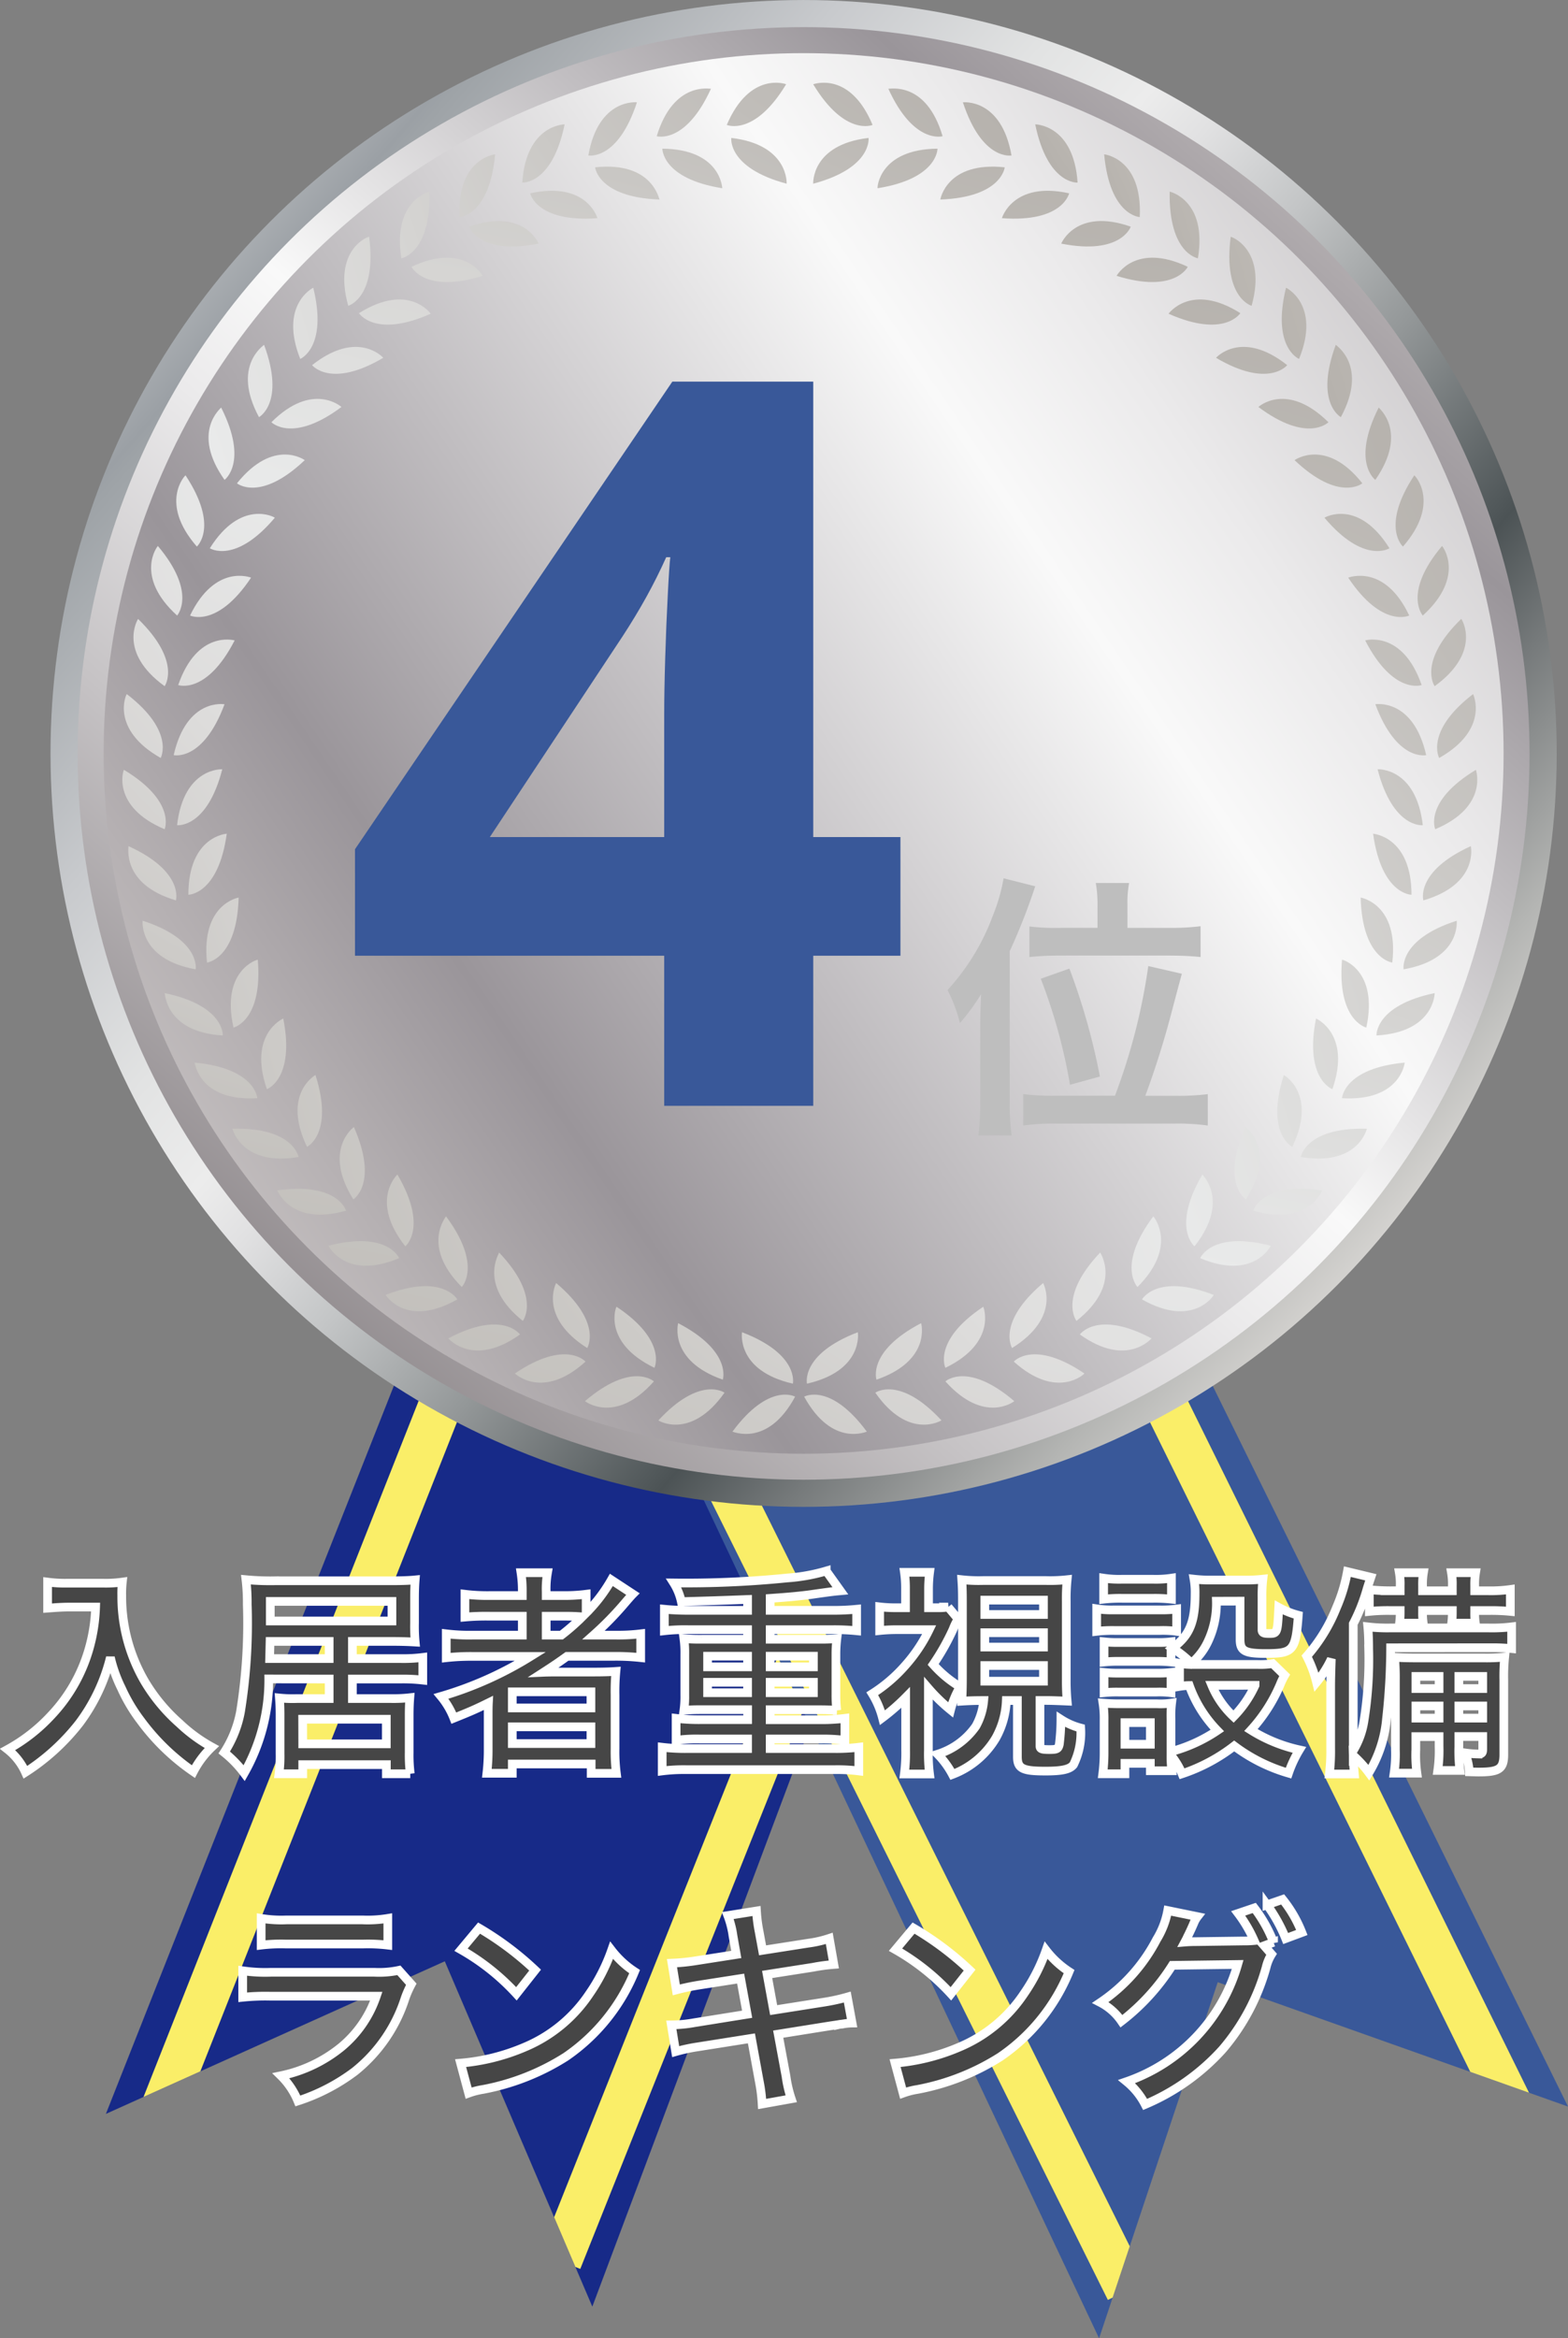 <svg xmlns="http://www.w3.org/2000/svg" xmlns:xlink="http://www.w3.org/1999/xlink" width="108.264" height="161.376" viewBox="0 0 108.264 161.376">
  <rect x="0" y="0" width="108.264" height="161.376" fill="#808080" stroke="none"/>
  <defs>
    <clipPath id="clip-path">
      <path id="パス_5236" data-name="パス 5236" d="M698.456,618.177l-24.77,65.962L663.5,660.306l-23.4,10.532L663.778,611Z" transform="translate(-640.1 -611)"/>
    </clipPath>
    <clipPath id="clip-path-3">
      <path id="パス_5239" data-name="パス 5239" d="M738.8,625.086l30.075,63.739,8.192-24.575,24.185,8.582L772.776,615.1Z" transform="translate(-738.8 -615.1)"/>
    </clipPath>
    <linearGradient id="linear-gradient" x1="0.918" y1="0.864" x2="0.038" y2="0.099" gradientUnits="objectBoundingBox">
      <stop offset="0" stop-color="#f0eeeb"/>
      <stop offset="0" stop-color="#eae7e3"/>
      <stop offset="0.037" stop-color="#dbd9d6"/>
      <stop offset="0.108" stop-color="#b4b5b3"/>
      <stop offset="0.205" stop-color="#767a7b"/>
      <stop offset="0.264" stop-color="#4c5355"/>
      <stop offset="0.272" stop-color="#51585a"/>
      <stop offset="0.378" stop-color="#939798"/>
      <stop offset="0.467" stop-color="#c3c5c6"/>
      <stop offset="0.535" stop-color="#e1e1e2"/>
      <stop offset="0.573" stop-color="#ececec"/>
      <stop offset="0.634" stop-color="#e2e3e3"/>
      <stop offset="0.737" stop-color="#c8cacd"/>
      <stop offset="0.869" stop-color="#9ea3a7"/>
      <stop offset="0.876" stop-color="#9ba0a5"/>
      <stop offset="1" stop-color="#dcdddd"/>
      <stop offset="1" stop-color="#b5b5b6"/>
    </linearGradient>
    <linearGradient id="linear-gradient-2" x1="1.032" y1="-0.099" x2="0.022" y2="1.039" gradientUnits="objectBoundingBox">
      <stop offset="0" stop-color="#f0eeeb"/>
      <stop offset="0" stop-color="#eae7e3"/>
      <stop offset="0.064" stop-color="#dcd8d6"/>
      <stop offset="0.185" stop-color="#b6b1b3"/>
      <stop offset="0.264" stop-color="#9a959a"/>
      <stop offset="0.522" stop-color="#f9f9f9"/>
      <stop offset="0.588" stop-color="#ebeaeb"/>
      <stop offset="0.713" stop-color="#c6c3c5"/>
      <stop offset="0.876" stop-color="#8e888b"/>
      <stop offset="1" stop-color="#dcdddd"/>
      <stop offset="1" stop-color="#b5b5b6"/>
    </linearGradient>
    <linearGradient id="linear-gradient-3" x1="-0.16" y1="0.949" x2="1.45" y2="-0.146" xlink:href="#linear-gradient-2"/>
    <linearGradient id="linear-gradient-4" x1="5.85" y1="-7.576" x2="-16.622" y2="26.311" gradientUnits="objectBoundingBox">
      <stop offset="0" stop-color="#f0eeeb"/>
      <stop offset="0" stop-color="#e4e1dc"/>
      <stop offset="0" stop-color="#dad5cf"/>
      <stop offset="0.07" stop-color="#cbc7c1"/>
      <stop offset="0.146" stop-color="#b6b2ad"/>
      <stop offset="0.522" stop-color="#e9eaea"/>
      <stop offset="0.632" stop-color="#dddcdb"/>
      <stop offset="0.84" stop-color="#bcb9b4"/>
      <stop offset="0.876" stop-color="#b6b2ad"/>
      <stop offset="1" stop-color="#dcdddd"/>
      <stop offset="1" stop-color="#b5b5b6"/>
    </linearGradient>
    <linearGradient id="linear-gradient-5" x1="5.041" y1="-7.279" x2="-15.958" y2="28.508" xlink:href="#linear-gradient-4"/>
    <linearGradient id="linear-gradient-6" x1="5.953" y1="-9.784" x2="-14.848" y2="29.429" xlink:href="#linear-gradient-4"/>
    <linearGradient id="linear-gradient-7" x1="6.062" y1="-7.345" x2="-16.906" y2="24.866" xlink:href="#linear-gradient-4"/>
    <linearGradient id="linear-gradient-8" x1="6.078" y1="-13.101" x2="-13.263" y2="34.058" xlink:href="#linear-gradient-4"/>
    <linearGradient id="linear-gradient-9" x1="7.446" y1="-7.419" x2="-18.192" y2="21.656" xlink:href="#linear-gradient-4"/>
    <linearGradient id="linear-gradient-10" x1="6.381" y1="-17.115" x2="-12.148" y2="38.532" xlink:href="#linear-gradient-4"/>
    <linearGradient id="linear-gradient-11" x1="9.392" y1="-7.592" x2="-20.007" y2="19.052" xlink:href="#linear-gradient-4"/>
    <linearGradient id="linear-gradient-12" x1="6.732" y1="-20.641" x2="-11.194" y2="40.32" xlink:href="#linear-gradient-4"/>
    <linearGradient id="linear-gradient-13" x1="12.215" y1="-7.834" x2="-22.638" y2="16.895" xlink:href="#linear-gradient-4"/>
    <linearGradient id="linear-gradient-14" x1="7.145" y1="-23.608" x2="-10.354" y2="40.043" xlink:href="#linear-gradient-4"/>
    <linearGradient id="linear-gradient-15" x1="16.092" y1="-8.148" x2="-25.86" y2="15.114" xlink:href="#linear-gradient-4"/>
    <linearGradient id="linear-gradient-16" x1="7.667" y1="-24.9" x2="-9.695" y2="36.799" xlink:href="#linear-gradient-4"/>
    <linearGradient id="linear-gradient-17" x1="19.845" y1="-8.674" x2="-27.557" y2="13.819" xlink:href="#linear-gradient-4"/>
    <linearGradient id="linear-gradient-18" x1="8.312" y1="-25.196" x2="-9.187" y2="32.477" xlink:href="#linear-gradient-4"/>
    <linearGradient id="linear-gradient-19" x1="23.297" y1="-9.179" x2="-27.894" y2="12.605" xlink:href="#linear-gradient-4"/>
    <linearGradient id="linear-gradient-20" x1="9.036" y1="-24.651" x2="-8.745" y2="27.791" xlink:href="#linear-gradient-4"/>
    <linearGradient id="linear-gradient-21" x1="24.94" y1="-9.817" x2="-25.745" y2="11.628" xlink:href="#linear-gradient-4"/>
    <linearGradient id="linear-gradient-22" x1="9.941" y1="-23.554" x2="-8.433" y2="23.315" xlink:href="#linear-gradient-4"/>
    <linearGradient id="linear-gradient-23" x1="25.503" y1="-10.605" x2="-22.674" y2="10.839" xlink:href="#linear-gradient-4"/>
    <linearGradient id="linear-gradient-24" x1="10.976" y1="-22.306" x2="-8.197" y2="19.42" xlink:href="#linear-gradient-4"/>
    <linearGradient id="linear-gradient-25" x1="25.208" y1="-11.573" x2="-19.327" y2="10.209" xlink:href="#linear-gradient-4"/>
    <linearGradient id="linear-gradient-26" x1="12.296" y1="-21.27" x2="-8.119" y2="16.344" xlink:href="#linear-gradient-4"/>
    <linearGradient id="linear-gradient-27" x1="24.031" y1="-12.646" x2="-15.894" y2="9.668" xlink:href="#linear-gradient-4"/>
    <linearGradient id="linear-gradient-28" x1="13.899" y1="-19.952" x2="-8.15" y2="13.603" xlink:href="#linear-gradient-4"/>
    <linearGradient id="linear-gradient-29" x1="22.932" y1="-13.852" x2="-13.098" y2="9.214" xlink:href="#linear-gradient-4"/>
    <linearGradient id="linear-gradient-30" x1="16.092" y1="-18.771" x2="-8.407" y2="11.435" xlink:href="#linear-gradient-4"/>
    <linearGradient id="linear-gradient-31" x1="21.407" y1="-15.374" x2="-10.583" y2="8.917" xlink:href="#linear-gradient-4"/>
    <linearGradient id="linear-gradient-32" x1="18.766" y1="-17.902" x2="-8.795" y2="9.801" xlink:href="#linear-gradient-4"/>
    <linearGradient id="linear-gradient-33" x1="20.05" y1="-17.33" x2="-8.613" y2="8.812" xlink:href="#linear-gradient-4"/>
    <linearGradient id="linear-gradient-34" x1="22.765" y1="-16.983" x2="-9.66" y2="8.432" xlink:href="#linear-gradient-4"/>
    <linearGradient id="linear-gradient-35" x1="18.852" y1="-19.753" x2="-7.056" y2="8.839" xlink:href="#linear-gradient-4"/>
    <linearGradient id="linear-gradient-36" x1="27.786" y1="-16.417" x2="-10.747" y2="7.451" xlink:href="#linear-gradient-4"/>
    <linearGradient id="linear-gradient-37" x1="17.596" y1="-22.836" x2="-5.785" y2="9.081" xlink:href="#linear-gradient-4"/>
    <linearGradient id="linear-gradient-38" x1="33.246" y1="-16.112" x2="-11.832" y2="6.755" xlink:href="#linear-gradient-4"/>
    <linearGradient id="linear-gradient-39" x1="16.569" y1="-26.965" x2="-4.836" y2="9.633" xlink:href="#linear-gradient-4"/>
    <linearGradient id="linear-gradient-40" x1="37.467" y1="-15.762" x2="-12.394" y2="6.197" xlink:href="#linear-gradient-4"/>
    <linearGradient id="linear-gradient-41" x1="15.727" y1="-32.687" x2="-4.136" y2="10.625" xlink:href="#linear-gradient-4"/>
    <linearGradient id="linear-gradient-42" x1="38.799" y1="-15.743" x2="-12.1" y2="5.87" xlink:href="#linear-gradient-4"/>
    <linearGradient id="linear-gradient-43" x1="15.17" y1="-39.919" x2="-3.675" y2="11.983" xlink:href="#linear-gradient-4"/>
    <linearGradient id="linear-gradient-44" x1="38.146" y1="-15.768" x2="-11.416" y2="5.676" xlink:href="#linear-gradient-4"/>
    <linearGradient id="linear-gradient-45" x1="14.713" y1="-46.709" x2="-3.359" y2="13.262" xlink:href="#linear-gradient-4"/>
    <linearGradient id="linear-gradient-46" x1="36.079" y1="-15.97" x2="-10.558" y2="5.643" xlink:href="#linear-gradient-4"/>
    <linearGradient id="linear-gradient-47" x1="14.439" y1="-49.343" x2="-3.2" y2="13.667" xlink:href="#linear-gradient-4"/>
    <linearGradient id="linear-gradient-48" x1="32.909" y1="-16.222" x2="-9.595" y2="5.737" xlink:href="#linear-gradient-4"/>
    <linearGradient id="linear-gradient-49" x1="14.214" y1="-48.337" x2="-3.147" y2="13.438" xlink:href="#linear-gradient-4"/>
    <linearGradient id="linear-gradient-50" x1="29.382" y1="-16.678" x2="-8.721" y2="6.007" xlink:href="#linear-gradient-4"/>
    <linearGradient id="linear-gradient-51" x1="14.131" y1="-46.413" x2="-3.23" y2="13.261" xlink:href="#linear-gradient-4"/>
    <linearGradient id="linear-gradient-52" x1="25.826" y1="-17.39" x2="-7.944" y2="6.479" xlink:href="#linear-gradient-4"/>
    <linearGradient id="linear-gradient-53" x1="14.2" y1="-42.068" x2="-3.439" y2="12.693" xlink:href="#linear-gradient-4"/>
    <linearGradient id="linear-gradient-54" x1="22.666" y1="-18.258" x2="-7.366" y2="7.155" xlink:href="#linear-gradient-4"/>
    <linearGradient id="linear-gradient-55" x1="14.312" y1="-37.277" x2="-3.761" y2="12.127" xlink:href="#linear-gradient-4"/>
    <linearGradient id="linear-gradient-56" x1="20.069" y1="-19.347" x2="-6.991" y2="8.101" xlink:href="#linear-gradient-4"/>
    <linearGradient id="linear-gradient-57" x1="14.585" y1="-32.354" x2="-4.258" y2="11.577" xlink:href="#linear-gradient-4"/>
    <linearGradient id="linear-gradient-58" x1="17.609" y1="-20.754" x2="-6.678" y2="9.41" xlink:href="#linear-gradient-4"/>
    <linearGradient id="linear-gradient-59" x1="14.967" y1="-28.211" x2="-4.897" y2="11.257" xlink:href="#linear-gradient-4"/>
    <linearGradient id="linear-gradient-60" x1="5.258" y1="-6.714" x2="-17.213" y2="27.174" xlink:href="#linear-gradient-4"/>
    <linearGradient id="linear-gradient-61" x1="4.486" y1="-6.286" x2="-16.513" y2="29.501" xlink:href="#linear-gradient-4"/>
    <linearGradient id="linear-gradient-62" x1="4.528" y1="-7.14" x2="-16.252" y2="32.073" xlink:href="#linear-gradient-4"/>
    <linearGradient id="linear-gradient-63" x1="4.411" y1="-4.974" x2="-18.557" y2="27.237" xlink:href="#linear-gradient-4"/>
    <linearGradient id="linear-gradient-64" x1="3.973" y1="-7.98" x2="-15.368" y2="39.18" xlink:href="#linear-gradient-4"/>
    <linearGradient id="linear-gradient-65" x1="4.446" y1="-3.973" x2="-21.192" y2="25.102" xlink:href="#linear-gradient-4"/>
    <linearGradient id="linear-gradient-66" x1="3.626" y1="-8.856" x2="-14.902" y2="46.791" xlink:href="#linear-gradient-4"/>
    <linearGradient id="linear-gradient-67" x1="4.663" y1="-3.277" x2="-24.735" y2="23.367" xlink:href="#linear-gradient-4"/>
    <linearGradient id="linear-gradient-68" x1="3.39" y1="-9.278" x2="-14.536" y2="51.683" xlink:href="#linear-gradient-4"/>
    <linearGradient id="linear-gradient-69" x1="5.159" y1="-2.805" x2="-29.694" y2="21.923" xlink:href="#linear-gradient-4"/>
    <linearGradient id="linear-gradient-70" x1="3.262" y1="-9.475" x2="-14.237" y2="54.176" xlink:href="#linear-gradient-4"/>
    <linearGradient id="linear-gradient-71" x1="5.889" y1="-2.513" x2="-35.855" y2="20.748" xlink:href="#linear-gradient-4"/>
    <linearGradient id="linear-gradient-72" x1="3.241" y1="-9.173" x2="-14.12" y2="52.526" xlink:href="#linear-gradient-4"/>
    <linearGradient id="linear-gradient-73" x1="6.606" y1="-2.418" x2="-40.877" y2="20.075" xlink:href="#linear-gradient-4"/>
    <linearGradient id="linear-gradient-74" x1="3.331" y1="-8.784" x2="-14.168" y2="48.888" xlink:href="#linear-gradient-4"/>
    <linearGradient id="linear-gradient-75" x1="7.236" y1="-2.414" x2="-43.466" y2="19.37" xlink:href="#linear-gradient-4"/>
    <linearGradient id="linear-gradient-76" x1="3.509" y1="-8.357" x2="-14.272" y2="44.085" xlink:href="#linear-gradient-4"/>
    <linearGradient id="linear-gradient-77" x1="7.65" y1="-2.545" x2="-43.036" y2="18.899" xlink:href="#linear-gradient-4"/>
    <linearGradient id="linear-gradient-78" x1="3.822" y1="-7.949" x2="-14.552" y2="38.92" xlink:href="#linear-gradient-4"/>
    <linearGradient id="linear-gradient-79" x1="7.969" y1="-2.811" x2="-40.679" y2="18.633" xlink:href="#linear-gradient-4"/>
    <linearGradient id="linear-gradient-80" x1="4.254" y1="-7.653" x2="-14.919" y2="34.073" xlink:href="#linear-gradient-4"/>
    <linearGradient id="linear-gradient-81" x1="8.066" y1="-3.224" x2="-36.469" y2="18.558" xlink:href="#linear-gradient-4"/>
    <linearGradient id="linear-gradient-82" x1="4.868" y1="-7.535" x2="-15.548" y2="30.079" xlink:href="#linear-gradient-4"/>
    <linearGradient id="linear-gradient-83" x1="8.101" y1="-3.752" x2="-31.824" y2="18.562" xlink:href="#linear-gradient-4"/>
    <linearGradient id="linear-gradient-84" x1="5.683" y1="-7.39" x2="-16.366" y2="26.165" xlink:href="#linear-gradient-4"/>
    <linearGradient id="linear-gradient-85" x1="8.172" y1="-4.422" x2="-27.625" y2="18.645" xlink:href="#linear-gradient-4"/>
    <linearGradient id="linear-gradient-86" x1="6.842" y1="-7.328" x2="-17.654" y2="22.879" xlink:href="#linear-gradient-4"/>
    <linearGradient id="linear-gradient-87" x1="8.25" y1="-5.321" x2="-23.942" y2="18.97" xlink:href="#linear-gradient-4"/>
    <linearGradient id="linear-gradient-88" x1="8.37" y1="-7.416" x2="-19.191" y2="20.286" xlink:href="#linear-gradient-4"/>
    <linearGradient id="linear-gradient-89" x1="8.286" y1="-6.518" x2="-20.543" y2="19.623" xlink:href="#linear-gradient-4"/>
    <linearGradient id="linear-gradient-90" x1="10.688" y1="-7.493" x2="-21.732" y2="17.922" xlink:href="#linear-gradient-4"/>
    <linearGradient id="linear-gradient-91" x1="8.261" y1="-8.085" x2="-17.49" y2="20.507" xlink:href="#linear-gradient-4"/>
    <linearGradient id="linear-gradient-92" x1="13.742" y1="-7.739" x2="-24.658" y2="16.129" xlink:href="#linear-gradient-4"/>
    <linearGradient id="linear-gradient-93" x1="8.325" y1="-10.151" x2="-15.045" y2="21.766" xlink:href="#linear-gradient-4"/>
    <linearGradient id="linear-gradient-94" x1="17.567" y1="-8.127" x2="-27.808" y2="14.74" xlink:href="#linear-gradient-4"/>
    <linearGradient id="linear-gradient-95" x1="8.411" y1="-12.992" x2="-12.994" y2="23.606" xlink:href="#linear-gradient-4"/>
    <linearGradient id="linear-gradient-96" x1="20.9" y1="-8.505" x2="-28.962" y2="13.454" xlink:href="#linear-gradient-4"/>
    <linearGradient id="linear-gradient-97" x1="8.555" y1="-17.035" x2="-11.309" y2="26.277" xlink:href="#linear-gradient-4"/>
    <linearGradient id="linear-gradient-98" x1="23.034" y1="-9.094" x2="-27.865" y2="12.52" xlink:href="#linear-gradient-4"/>
    <linearGradient id="linear-gradient-99" x1="8.834" y1="-22.456" x2="-10.011" y2="29.445" xlink:href="#linear-gradient-4"/>
    <linearGradient id="linear-gradient-100" x1="24.008" y1="-9.743" x2="-25.311" y2="11.702" xlink:href="#linear-gradient-4"/>
    <linearGradient id="linear-gradient-101" x1="9.158" y1="-28.277" x2="-8.915" y2="31.693" xlink:href="#linear-gradient-4"/>
    <linearGradient id="linear-gradient-102" x1="24.426" y1="-10.548" x2="-22.485" y2="11.065" xlink:href="#linear-gradient-4"/>
    <linearGradient id="linear-gradient-103" x1="9.597" y1="-32.052" x2="-8.042" y2="30.958" xlink:href="#linear-gradient-4"/>
    <linearGradient id="linear-gradient-104" x1="23.454" y1="-11.44" x2="-18.781" y2="10.519" xlink:href="#linear-gradient-4"/>
    <linearGradient id="linear-gradient-105" x1="10.077" y1="-33.628" x2="-7.284" y2="28.147" xlink:href="#linear-gradient-4"/>
    <linearGradient id="linear-gradient-106" x1="22.165" y1="-12.546" x2="-15.451" y2="10.139" xlink:href="#linear-gradient-4"/>
    <linearGradient id="linear-gradient-107" x1="10.678" y1="-34.547" x2="-6.683" y2="25.127" xlink:href="#linear-gradient-4"/>
    <linearGradient id="linear-gradient-108" x1="20.888" y1="-13.951" x2="-12.72" y2="9.918" xlink:href="#linear-gradient-4"/>
    <linearGradient id="linear-gradient-109" x1="11.43" y1="-33.464" x2="-6.207" y2="21.297" xlink:href="#linear-gradient-4"/>
    <linearGradient id="linear-gradient-110" x1="19.691" y1="-15.611" x2="-10.524" y2="9.802" xlink:href="#linear-gradient-4"/>
    <linearGradient id="linear-gradient-111" x1="12.26" y1="-31.672" x2="-5.813" y2="17.733" xlink:href="#linear-gradient-4"/>
    <linearGradient id="linear-gradient-112" x1="18.362" y1="-17.62" x2="-8.644" y2="9.829" xlink:href="#linear-gradient-4"/>
    <linearGradient id="linear-gradient-113" x1="13.301" y1="-29.351" x2="-5.544" y2="14.58" xlink:href="#linear-gradient-4"/>
    <linearGradient id="linear-gradient-114" x1="17.131" y1="-20.122" x2="-7.155" y2="10.041" xlink:href="#linear-gradient-4"/>
    <linearGradient id="linear-gradient-115" x1="14.507" y1="-27.334" x2="-5.357" y2="12.134" xlink:href="#linear-gradient-4"/>
  </defs>
  <g id="グループ_10755" data-name="グループ 10755" transform="translate(8539.078 15715.811)">
    <g id="グループ_10675" data-name="グループ 10675" transform="translate(566 4.012)">
      <g id="グループ_10670" data-name="グループ 10670" transform="translate(-9101.59 -15719.822)">
        <g id="グループ_10538" data-name="グループ 10538" transform="translate(3.823 86.051)">
          <path id="パス_5235" data-name="パス 5235" d="M698.456,618.177l-24.77,65.962L663.5,660.306l-23.4,10.532L663.778,611Z" transform="translate(-640.1 -611)" fill="#172a88"/>
          <g id="グループ_10536" data-name="グループ 10536" transform="translate(0 0)" clip-path="url(#clip-path)">
            <line id="線_1071" data-name="線 1071" y1="59.877" x2="23.678" transform="translate(3.394 0.858)" fill="none" stroke="#faee68" stroke-miterlimit="10" stroke-width="3"/>
          </g>
          <g id="グループ_10537" data-name="グループ 10537" transform="translate(0 0)" clip-path="url(#clip-path)">
            <line id="線_1072" data-name="線 1072" y1="64.714" x2="25.823" transform="translate(31.362 5.266)" fill="none" stroke="#faee68" stroke-miterlimit="10" stroke-width="3"/>
          </g>
        </g>
        <g id="グループ_10541" data-name="グループ 10541" transform="translate(42.324 87.651)">
          <path id="パス_5238" data-name="パス 5238" d="M738.8,625.086l30.075,63.739,8.192-24.575,24.185,8.582L772.776,615.1Z" transform="translate(-738.8 -615.1)" fill="#395899"/>
          <g id="グループ_10539" data-name="グループ 10539" transform="translate(0 0)" clip-path="url(#clip-path-3)">
            <line id="線_1073" data-name="線 1073" x1="28.476" y1="57.732" transform="translate(30.66 1.17)" fill="none" stroke="#faee68" stroke-miterlimit="10" stroke-width="3"/>
          </g>
          <g id="グループ_10540" data-name="グループ 10540" transform="translate(0 0)" clip-path="url(#clip-path-3)">
            <line id="線_1074" data-name="線 1074" x1="31.011" y1="62.413" transform="translate(1.014 7.997)" fill="none" stroke="#faee68" stroke-miterlimit="10" stroke-width="3"/>
          </g>
        </g>
        <ellipse id="楕円形_135" data-name="楕円形 135" cx="51.998" cy="51.998" rx="51.998" ry="51.998" fill="url(#linear-gradient)"/>
        <ellipse id="楕円形_136" data-name="楕円形 136" cx="50.125" cy="50.125" rx="50.125" ry="50.125" transform="translate(1.872 1.872)" fill="url(#linear-gradient-2)"/>
        <ellipse id="楕円形_137" data-name="楕円形 137" cx="48.331" cy="48.331" rx="48.331" ry="48.331" transform="translate(3.667 3.667)" fill="url(#linear-gradient-3)"/>
        <g id="グループ_10600" data-name="グループ 10600" transform="translate(4.958 5.708)">
          <g id="グループ_10570" data-name="グループ 10570" transform="translate(0 0)">
            <g id="グループ_10542" data-name="グループ 10542" transform="translate(41.734)">
              <path id="パス_5241" data-name="パス 5241" d="M750.794,414.8s-.273,2.067,3.823,3.16C754.617,417.96,754.773,415.268,750.794,414.8Z" transform="translate(-750.482 -410.99)" fill="url(#linear-gradient-4)"/>
              <path id="パス_5242" data-name="パス 5242" d="M750,407.946s1.911.819,4.1-2.809C754.1,405.137,751.6,404.2,750,407.946Z" transform="translate(-750 -405.033)" fill="url(#linear-gradient-5)"/>
            </g>
            <g id="グループ_10543" data-name="グループ 10543" transform="translate(36.897 0.4)">
              <path id="パス_5243" data-name="パス 5243" d="M738.6,416.7s-.039,2.067,4.135,2.731C742.735,419.392,742.618,416.739,738.6,416.7Z" transform="translate(-738.21 -412.549)" fill="url(#linear-gradient-6)"/>
              <path id="パス_5244" data-name="パス 5244" d="M737.6,409.352s1.989.585,3.745-3.277C741.345,406.114,738.77,405.49,737.6,409.352Z" transform="translate(-737.6 -406.06)" fill="url(#linear-gradient-7)"/>
            </g>
            <g id="グループ_10544" data-name="グループ 10544" transform="translate(32.177 1.347)">
              <path id="パス_5245" data-name="パス 5245" d="M726.7,419.927s.2,2.067,4.447,2.223C731.108,422.15,730.679,419.5,726.7,419.927Z" transform="translate(-726.232 -415.435)" fill="url(#linear-gradient-8)"/>
              <path id="パス_5246" data-name="パス 5246" d="M725.5,412.158s2.028.39,3.355-3.667C728.855,408.491,726.2,408.179,725.5,412.158Z" transform="translate(-725.5 -408.485)" fill="url(#linear-gradient-9)"/>
            </g>
            <g id="グループ_10545" data-name="グループ 10545" transform="translate(27.613 2.874)">
              <path id="パス_5247" data-name="パス 5247" d="M715.2,424.326s.429,2.028,4.642,1.716C719.842,426.043,719.14,423.468,715.2,424.326Z" transform="translate(-714.654 -419.567)" fill="url(#linear-gradient-10)"/>
              <path id="パス_5248" data-name="パス 5248" d="M713.8,416.418s2.067.156,2.926-4.018C716.726,412.4,714.073,412.4,713.8,416.418Z" transform="translate(-713.8 -412.4)" fill="url(#linear-gradient-11)"/>
            </g>
            <g id="グループ_10546" data-name="グループ 10546" transform="translate(23.273 4.941)">
              <path id="パス_5249" data-name="パス 5249" d="M704.4,429.893s.663,1.989,4.8,1.17C709.2,431.063,708.184,428.567,704.4,429.893Z" transform="translate(-703.727 -424.9)" fill="url(#linear-gradient-12)"/>
              <path id="パス_5250" data-name="パス 5250" d="M702.684,422.03s2.067-.078,2.458-4.33C705.141,417.7,702.489,417.973,702.684,422.03Z" transform="translate(-702.674 -417.7)" fill="url(#linear-gradient-13)"/>
            </g>
            <g id="グループ_10547" data-name="グループ 10547" transform="translate(19.168 7.516)">
              <path id="パス_5251" data-name="パス 5251" d="M694.2,436.617s.9,1.872,4.915.624C699.115,437.241,697.828,434.9,694.2,436.617Z" transform="translate(-693.4 -431.429)" fill="url(#linear-gradient-14)"/>
              <path id="パス_5252" data-name="パス 5252" d="M692.247,428.9s2.028-.312,1.95-4.6C694.2,424.3,691.623,424.885,692.247,428.9Z" transform="translate(-692.15 -424.3)" fill="url(#linear-gradient-15)"/>
            </g>
            <g id="グループ_10548" data-name="グループ 10548" transform="translate(15.323 10.635)">
              <path id="パス_5253" data-name="パス 5253" d="M684.9,444.325s1.092,1.755,4.954.039C689.854,444.364,688.333,442.179,684.9,444.325Z" transform="translate(-683.883 -439.057)" fill="url(#linear-gradient-16)"/>
              <path id="パス_5254" data-name="パス 5254" d="M682.568,437.057s1.989-.546,1.443-4.759C683.972,432.259,681.476,433.156,682.568,437.057Z" transform="translate(-682.292 -432.297)" fill="url(#linear-gradient-17)"/>
            </g>
            <g id="グループ_10549" data-name="グループ 10549" transform="translate(11.797 14.147)">
              <path id="パス_5255" data-name="パス 5255" d="M676.6,453.033s1.287,1.638,4.915-.507C681.515,452.526,679.76,450.536,676.6,453.033Z" transform="translate(-675.295 -447.689)" fill="url(#linear-gradient-18)"/>
              <path id="パス_5256" data-name="パス 5256" d="M673.74,446.215s1.911-.78.9-4.915C674.637,441.3,672.257,442.47,673.74,446.215Z" transform="translate(-673.253 -441.3)" fill="url(#linear-gradient-19)"/>
            </g>
            <g id="グループ_10550" data-name="グループ 10550" transform="translate(8.669 18.087)">
              <path id="パス_5257" data-name="パス 5257" d="M669.4,462.581s1.443,1.482,4.837-1.053C674.237,461.528,672.248,459.733,669.4,462.581Z" transform="translate(-667.775 -457.237)" fill="url(#linear-gradient-20)"/>
              <path id="パス_5258" data-name="パス 5258" d="M666,456.393s1.833-.975.351-4.993C666.352,451.439,664.089,452.843,666,456.393Z" transform="translate(-665.233 -451.4)" fill="url(#linear-gradient-21)"/>
            </g>
            <g id="グループ_10551" data-name="グループ 10551" transform="translate(5.952 22.417)">
              <path id="パス_5259" data-name="パス 5259" d="M663.3,472.8s1.6,1.326,4.681-1.6C667.981,471.2,665.836,469.637,663.3,472.8Z" transform="translate(-661.337 -467.57)" fill="url(#linear-gradient-22)"/>
              <path id="パス_5260" data-name="パス 5260" d="M659.373,467.493s1.677-1.209-.234-4.993C659.139,462.539,657.032,464.177,659.373,467.493Z" transform="translate(-658.268 -462.5)" fill="url(#linear-gradient-23)"/>
            </g>
            <g id="グループ_10552" data-name="グループ 10552" transform="translate(3.723 27.097)">
              <path id="パス_5261" data-name="パス 5261" d="M658.5,483.687s1.755,1.131,4.486-2.106C662.986,481.542,660.645,480.254,658.5,483.687Z" transform="translate(-656.181 -478.654)" fill="url(#linear-gradient-24)"/>
              <path id="パス_5262" data-name="パス 5262" d="M653.977,479.414s1.56-1.365-.78-4.915C653.2,474.46,651.325,476.371,653.977,479.414Z" transform="translate(-652.555 -474.499)" fill="url(#linear-gradient-25)"/>
            </g>
            <g id="グループ_10553" data-name="グループ 10553" transform="translate(1.986 31.973)">
              <path id="パス_5263" data-name="パス 5263" d="M655,495.01s1.872.9,4.213-2.614C659.213,492.4,656.755,491.382,655,495.01Z" transform="translate(-652.31 -490.211)" fill="url(#linear-gradient-26)"/>
              <path id="パス_5264" data-name="パス 5264" d="M649.9,491.8s1.4-1.56-1.326-4.8C648.57,486.96,646.893,489.067,649.9,491.8Z" transform="translate(-648.103 -486.999)" fill="url(#linear-gradient-27)"/>
            </g>
            <g id="グループ_10554" data-name="グループ 10554" transform="translate(0.771 37.006)">
              <path id="パス_5265" data-name="パス 5265" d="M652.9,506.691s1.95.7,3.9-3.082C656.762,503.61,654.226,502.868,652.9,506.691Z" transform="translate(-649.814 -502.127)" fill="url(#linear-gradient-28)"/>
              <path id="パス_5266" data-name="パス 5266" d="M647.138,504.542s1.209-1.677-1.833-4.642C645.3,499.9,643.862,502.162,647.138,504.542Z" transform="translate(-644.988 -499.9)" fill="url(#linear-gradient-29)"/>
            </g>
            <g id="グループ_10555" data-name="グループ 10555" transform="translate(0.104 42.194)">
              <path id="パス_5267" data-name="パス 5267" d="M652.1,518.484s2.028.468,3.511-3.511C655.611,514.973,653,514.505,652.1,518.484Z" transform="translate(-648.658 -514.271)" fill="url(#linear-gradient-30)"/>
              <path id="パス_5268" data-name="パス 5268" d="M645.821,517.608s1.014-1.833-2.34-4.408C643.442,513.2,642.311,515.619,645.821,517.608Z" transform="translate(-643.277 -513.2)" fill="url(#linear-gradient-31)"/>
            </g>
            <g id="グループ_10556" data-name="グループ 10556" transform="translate(0 47.381)">
              <path id="パス_5269" data-name="パス 5269" d="M652.7,530.361s2.067.234,3.121-3.862C655.821,526.5,653.168,526.343,652.7,530.361Z" transform="translate(-648.92 -526.498)" fill="url(#linear-gradient-32)"/>
              <path id="パス_5270" data-name="パス 5270" d="M645.932,530.7s.819-1.911-2.809-4.1C643.085,526.6,642.226,529.135,645.932,530.7Z" transform="translate(-643.011 -526.56)" fill="url(#linear-gradient-33)"/>
            </g>
            <g id="グループ_10557" data-name="グループ 10557" transform="translate(0.413 51.829)">
              <path id="パス_5271" data-name="パス 5271" d="M654.7,542.113s2.067,0,2.652-4.213C657.353,537.9,654.7,538.056,654.7,542.113Z" transform="translate(-650.554 -537.9)" fill="url(#linear-gradient-34)"/>
              <path id="パス_5272" data-name="パス 5272" d="M647.359,543.845s.585-1.989-3.277-3.745C644.121,540.1,643.536,542.714,647.359,543.845Z" transform="translate(-644.071 -539.242)" fill="url(#linear-gradient-35)"/>
            </g>
            <g id="グループ_10558" data-name="グループ 10558" transform="translate(1.396 56.236)">
              <path id="パス_5273" data-name="パス 5273" d="M657.926,553.686s2.067-.234,2.184-4.486C660.11,549.2,657.5,549.629,657.926,553.686Z" transform="translate(-653.475 -549.2)" fill="url(#linear-gradient-36)"/>
              <path id="パス_5274" data-name="パス 5274" d="M650.26,556.655s.351-2.067-3.667-3.355C646.594,553.3,646.321,555.953,650.26,556.655Z" transform="translate(-646.59 -551.701)" fill="url(#linear-gradient-37)"/>
            </g>
            <g id="グループ_10559" data-name="グループ 10559" transform="translate(2.921 60.526)">
              <path id="パス_5275" data-name="パス 5275" d="M662.4,564.879s2.028-.468,1.677-4.681C664.081,560.159,661.506,560.9,662.4,564.879Z" transform="translate(-657.644 -560.196)" fill="url(#linear-gradient-38)"/>
              <path id="パス_5276" data-name="パス 5276" d="M654.518,569.026s.117-2.067-4.018-2.926C650.539,566.1,650.539,568.792,654.518,569.026Z" transform="translate(-650.5 -563.797)" fill="url(#linear-gradient-39)"/>
            </g>
            <g id="グループ_10560" data-name="グループ 10560" transform="translate(4.989 64.584)">
              <path id="パス_5277" data-name="パス 5277" d="M667.986,575.476s1.95-.7,1.131-4.876C669.117,570.6,666.66,571.653,667.986,575.476Z" transform="translate(-662.993 -570.6)" fill="url(#linear-gradient-40)"/>
              <path id="パス_5278" data-name="パス 5278" d="M660.13,580.857s-.117-2.067-4.33-2.457C655.839,578.439,656.112,581.092,660.13,580.857Z" transform="translate(-655.8 -575.357)" fill="url(#linear-gradient-41)"/>
            </g>
            <g id="グループ_10561" data-name="グループ 10561" transform="translate(7.602 68.485)">
              <path id="パス_5279" data-name="パス 5279" d="M674.679,585.554s1.872-.9.585-4.954C675.264,580.6,672.924,581.887,674.679,585.554Z" transform="translate(-669.53 -580.6)" fill="url(#linear-gradient-42)"/>
              <path id="パス_5280" data-name="パス 5280" d="M667.064,592.043s-.351-2.067-4.564-1.95C662.5,590.092,663.124,592.706,667.064,592.043Z" transform="translate(-662.5 -586.387)" fill="url(#linear-gradient-43)"/>
            </g>
            <g id="グループ_10562" data-name="グループ 10562" transform="translate(10.684 72.074)">
              <path id="パス_5281" data-name="パス 5281" d="M682.425,594.793s1.755-1.092.039-4.993C682.464,589.8,680.279,591.36,682.425,594.793Z" transform="translate(-677.159 -589.8)" fill="url(#linear-gradient-44)"/>
              <path id="パス_5282" data-name="パス 5282" d="M675.159,602.236s-.546-1.989-4.759-1.4C670.439,600.793,671.3,603.328,675.159,602.236Z" transform="translate(-670.4 -596.463)" fill="url(#linear-gradient-45)"/>
            </g>
            <g id="グループ_10563" data-name="グループ 10563" transform="translate(14.234 75.35)">
              <path id="パス_5283" data-name="パス 5283" d="M691.112,603.154s1.6-1.287-.546-4.954C690.566,598.2,688.616,599.994,691.112,603.154Z" transform="translate(-685.807 -598.2)" fill="url(#linear-gradient-46)"/>
              <path id="パス_5284" data-name="パス 5284" d="M684.376,611.163s-.78-1.911-4.876-.858C679.5,610.3,680.67,612.723,684.376,611.163Z" transform="translate(-679.5 -605.39)" fill="url(#linear-gradient-47)"/>
            </g>
            <g id="グループ_10564" data-name="グループ 10564" transform="translate(18.173 78.237)">
              <path id="パス_5285" data-name="パス 5285" d="M700.576,610.476s1.443-1.482-1.092-4.876C699.522,605.6,697.728,607.628,700.576,610.476Z" transform="translate(-695.31 -605.6)" fill="url(#linear-gradient-48)"/>
              <path id="パス_5286" data-name="パス 5286" d="M694.554,618.868s-1.014-1.833-4.954-.312C689.639,618.595,691.043,620.857,694.554,618.868Z" transform="translate(-689.6 -613.134)" fill="url(#linear-gradient-49)"/>
            </g>
            <g id="グループ_10565" data-name="グループ 10565" transform="translate(22.503 80.733)">
              <path id="パス_5287" data-name="パス 5287" d="M710.812,616.72s1.287-1.638-1.638-4.72C709.212,612.039,707.691,614.223,710.812,616.72Z" transform="translate(-705.663 -612)" fill="url(#linear-gradient-50)"/>
              <path id="パス_5288" data-name="パス 5288" d="M705.654,625.424s-1.209-1.716-4.954.273C700.7,625.658,702.377,627.765,705.654,625.424Z" transform="translate(-700.7 -619.768)" fill="url(#linear-gradient-51)"/>
            </g>
            <g id="グループ_10566" data-name="グループ 10566" transform="translate(27.106 82.84)">
              <path id="パス_5289" data-name="パス 5289" d="M721.595,621.886s1.092-1.755-2.145-4.486C719.449,617.4,718.2,619.74,721.595,621.886Z" transform="translate(-716.602 -617.4)" fill="url(#linear-gradient-52)"/>
              <path id="パス_5290" data-name="パス 5290" d="M717.376,630.515s-1.365-1.56-4.876.819C712.5,631.334,714.411,633.206,717.376,630.515Z" transform="translate(-712.5 -625.093)" fill="url(#linear-gradient-53)"/>
            </g>
            <g id="グループ_10567" data-name="グループ 10567" transform="translate(31.943 84.478)">
              <path id="パス_5291" data-name="パス 5291" d="M732.883,625.812s.9-1.872-2.614-4.213C730.23,621.56,729.255,624.057,732.883,625.812Z" transform="translate(-728.085 -621.599)" fill="url(#linear-gradient-54)"/>
              <path id="パス_5292" data-name="パス 5292" d="M729.659,634.243s-1.521-1.4-4.759,1.365C724.9,635.609,727.006,637.247,729.659,634.243Z" transform="translate(-724.9 -629.094)" fill="url(#linear-gradient-55)"/>
            </g>
            <g id="グループ_10568" data-name="グループ 10568" transform="translate(37.014 85.609)">
              <path id="パス_5293" data-name="パス 5293" d="M744.4,628.4s.663-1.95-3.082-3.9C741.32,624.5,740.617,627.075,744.4,628.4Z" transform="translate(-739.954 -624.5)" fill="url(#linear-gradient-56)"/>
              <path id="パス_5294" data-name="パス 5294" d="M742.463,636.44s-1.677-1.209-4.564,1.911C737.86,638.351,740.123,639.755,742.463,636.44Z" transform="translate(-737.899 -631.642)" fill="url(#linear-gradient-57)"/>
            </g>
            <g id="グループ_10569" data-name="グループ 10569" transform="translate(42.124 86.234)">
              <path id="パス_5295" data-name="パス 5295" d="M756.189,629.65s.468-2.028-3.511-3.55C752.679,626.1,752.249,628.753,756.189,629.65Z" transform="translate(-752.015 -626.1)" fill="url(#linear-gradient-58)"/>
              <path id="パス_5296" data-name="パス 5296" d="M755.33,637.281s-1.794-1.014-4.33,2.419C751,639.661,753.418,640.831,755.33,637.281Z" transform="translate(-751 -632.834)" fill="url(#linear-gradient-59)"/>
            </g>
          </g>
          <g id="グループ_10599" data-name="グループ 10599" transform="translate(47.078 0)">
            <g id="グループ_10571" data-name="グループ 10571" transform="translate(0.623)">
              <path id="パス_5297" data-name="パス 5297" d="M769.121,414.8s.273,2.067-3.823,3.16C765.3,417.96,765.143,415.268,769.121,414.8Z" transform="translate(-765.298 -410.99)" fill="url(#linear-gradient-60)"/>
              <path id="パス_5298" data-name="パス 5298" d="M769.4,407.946s-1.911.819-4.1-2.809C765.339,405.137,767.835,404.2,769.4,407.946Z" transform="translate(-765.299 -405.033)" fill="url(#linear-gradient-61)"/>
            </g>
            <g id="グループ_10572" data-name="グループ 10572" transform="translate(5.067 0.4)">
              <path id="パス_5299" data-name="パス 5299" d="M780.828,416.7s.039,2.067-4.135,2.731C776.654,419.392,776.811,416.739,780.828,416.7Z" transform="translate(-776.689 -412.549)" fill="url(#linear-gradient-62)"/>
              <path id="パス_5300" data-name="パス 5300" d="M782.345,409.352s-1.989.585-3.745-3.277C778.639,406.114,781.214,405.49,782.345,409.352Z" transform="translate(-777.855 -406.06)" fill="url(#linear-gradient-63)"/>
            </g>
            <g id="グループ_10573" data-name="グループ 10573" transform="translate(9.401 1.347)">
              <path id="パス_5301" data-name="パス 5301" d="M792.247,419.927s-.2,2.067-4.447,2.223C787.8,422.15,788.229,419.5,792.247,419.927Z" transform="translate(-787.8 -415.435)" fill="url(#linear-gradient-64)"/>
              <path id="パス_5302" data-name="パス 5302" d="M795.155,412.158s-2.028.39-3.355-3.667C791.8,408.491,794.453,408.179,795.155,412.158Z" transform="translate(-790.24 -408.485)" fill="url(#linear-gradient-65)"/>
            </g>
            <g id="グループ_10574" data-name="グループ 10574" transform="translate(13.653 2.874)">
              <path id="パス_5303" data-name="パス 5303" d="M803.342,424.326s-.429,2.028-4.642,1.716C798.7,426.043,799.441,423.468,803.342,424.326Z" transform="translate(-798.7 -419.567)" fill="url(#linear-gradient-66)"/>
              <path id="パス_5304" data-name="パス 5304" d="M807.526,416.418s-2.067.156-2.926-4.018C804.6,412.4,807.252,412.4,807.526,416.418Z" transform="translate(-802.299 -412.4)" fill="url(#linear-gradient-67)"/>
            </g>
            <g id="グループ_10575" data-name="グループ 10575" transform="translate(17.749 4.941)">
              <path id="パス_5305" data-name="パス 5305" d="M814,429.893s-.663,1.989-4.8,1.17C809.2,431.063,810.214,428.567,814,429.893Z" transform="translate(-809.2 -424.9)" fill="url(#linear-gradient-68)"/>
              <path id="パス_5306" data-name="パス 5306" d="M819.258,422.03s-2.067-.078-2.458-4.33C816.8,417.7,819.453,417.973,819.258,422.03Z" transform="translate(-813.835 -417.7)" fill="url(#linear-gradient-69)"/>
            </g>
            <g id="グループ_10576" data-name="グループ 10576" transform="translate(21.571 7.516)">
              <path id="パス_5307" data-name="パス 5307" d="M823.915,436.617s-.9,1.872-4.915.624C819,437.241,820.287,434.9,823.915,436.617Z" transform="translate(-819 -431.429)" fill="url(#linear-gradient-70)"/>
              <path id="パス_5308" data-name="パス 5308" d="M830.347,428.9s-2.028-.312-1.95-4.6C828.4,424.3,831.01,424.885,830.347,428.9Z" transform="translate(-824.73 -424.3)" fill="url(#linear-gradient-71)"/>
            </g>
            <g id="グループ_10577" data-name="グループ 10577" transform="translate(25.16 10.635)">
              <path id="パス_5309" data-name="パス 5309" d="M833.154,444.325s-1.092,1.755-4.954.039C828.2,444.364,829.76,442.179,833.154,444.325Z" transform="translate(-828.2 -439.057)" fill="url(#linear-gradient-72)"/>
              <path id="パス_5310" data-name="パス 5310" d="M840.495,437.057s-1.989-.546-1.443-4.759C839.052,432.259,841.587,433.156,840.495,437.057Z" transform="translate(-834.761 -432.297)" fill="url(#linear-gradient-73)"/>
            </g>
            <g id="グループ_10578" data-name="グループ 10578" transform="translate(28.437 14.147)">
              <path id="パス_5311" data-name="パス 5311" d="M841.515,453.033s-1.287,1.638-4.915-.507C836.6,452.526,838.355,450.536,841.515,453.033Z" transform="translate(-836.6 -447.689)" fill="url(#linear-gradient-74)"/>
              <path id="パス_5312" data-name="パス 5312" d="M849.433,446.215s-1.911-.78-.9-4.915C848.536,441.3,850.955,442.47,849.433,446.215Z" transform="translate(-843.699 -441.3)" fill="url(#linear-gradient-75)"/>
            </g>
            <g id="グループ_10579" data-name="グループ 10579" transform="translate(31.362 18.087)">
              <path id="パス_5313" data-name="パス 5313" d="M848.937,462.581s-1.443,1.482-4.837-1.053C844.1,461.528,846.05,459.733,848.937,462.581Z" transform="translate(-844.1 -457.237)" fill="url(#linear-gradient-76)"/>
              <path id="パス_5314" data-name="パス 5314" d="M857.246,456.393s-1.833-.975-.351-4.993C856.9,451.439,859.158,452.843,857.246,456.393Z" transform="translate(-851.551 -451.4)" fill="url(#linear-gradient-77)"/>
            </g>
            <g id="グループ_10580" data-name="グループ 10580" transform="translate(33.859 22.417)">
              <path id="パス_5315" data-name="パス 5315" d="M855.181,472.8s-1.6,1.326-4.681-1.6C850.5,471.2,852.684,469.637,855.181,472.8Z" transform="translate(-850.5 -467.57)" fill="url(#linear-gradient-78)"/>
              <path id="パス_5316" data-name="パス 5316" d="M863.736,467.493s-1.677-1.209.234-4.993C863.97,462.539,866.037,464.177,863.736,467.493Z" transform="translate(-858.158 -462.5)" fill="url(#linear-gradient-79)"/>
            </g>
            <g id="グループ_10581" data-name="グループ 10581" transform="translate(35.926 27.097)">
              <path id="パス_5317" data-name="パス 5317" d="M860.286,483.687s-1.755,1.131-4.486-2.106C855.839,481.542,858.14,480.254,860.286,483.687Z" transform="translate(-855.8 -478.654)" fill="url(#linear-gradient-80)"/>
              <path id="パス_5318" data-name="パス 5318" d="M868.9,479.414s-1.56-1.365.78-4.915C869.684,474.46,871.556,476.371,868.9,479.414Z" transform="translate(-863.481 -474.499)" fill="url(#linear-gradient-81)"/>
            </g>
            <g id="グループ_10582" data-name="グループ 10582" transform="translate(37.565 31.973)">
              <path id="パス_5319" data-name="パス 5319" d="M864.213,495.01s-1.872.9-4.213-2.614C860,492.4,862.5,491.382,864.213,495.01Z" transform="translate(-860 -490.211)" fill="url(#linear-gradient-82)"/>
              <path id="パス_5320" data-name="パス 5320" d="M872.635,491.8s-1.4-1.56,1.326-4.8C873.962,486.96,875.639,489.067,872.635,491.8Z" transform="translate(-867.486 -486.999)" fill="url(#linear-gradient-83)"/>
            </g>
            <g id="グループ_10583" data-name="グループ 10583" transform="translate(38.735 37.006)">
              <path id="パス_5321" data-name="パス 5321" d="M866.9,506.691s-1.95.7-3.9-3.082C863,503.61,865.575,502.868,866.9,506.691Z" transform="translate(-863 -502.127)" fill="url(#linear-gradient-84)"/>
              <path id="パス_5322" data-name="パス 5322" d="M874.929,504.542s-1.209-1.677,1.833-4.642C876.8,499.9,878.206,502.162,874.929,504.542Z" transform="translate(-870.131 -499.9)" fill="url(#linear-gradient-85)"/>
            </g>
            <g id="グループ_10584" data-name="グループ 10584" transform="translate(39.437 42.194)">
              <path id="パス_5323" data-name="パス 5323" d="M868.31,518.484s-2.028.468-3.511-3.511C864.76,514.973,867.413,514.505,868.31,518.484Z" transform="translate(-864.799 -514.271)" fill="url(#linear-gradient-86)"/>
              <path id="パス_5324" data-name="パス 5324" d="M875.875,517.608s-1.014-1.833,2.34-4.408C878.215,513.2,879.385,515.619,875.875,517.608Z" transform="translate(-871.466 -513.2)" fill="url(#linear-gradient-87)"/>
            </g>
            <g id="グループ_10585" data-name="グループ 10585" transform="translate(39.593 47.381)">
              <path id="パス_5325" data-name="パス 5325" d="M868.321,530.361s-2.067.234-3.121-3.862C865.2,526.5,867.853,526.343,868.321,530.361Z" transform="translate(-865.2 -526.498)" fill="url(#linear-gradient-88)"/>
              <path id="パス_5326" data-name="パス 5326" d="M875.276,530.7s-.819-1.911,2.809-4.1C878.085,526.6,878.982,529.135,875.276,530.7Z" transform="translate(-871.297 -526.56)" fill="url(#linear-gradient-89)"/>
            </g>
            <g id="グループ_10586" data-name="グループ 10586" transform="translate(39.281 51.829)">
              <path id="パス_5327" data-name="パス 5327" d="M867.052,542.113s-2.067,0-2.652-4.213C864.36,537.9,867.052,538.056,867.052,542.113Z" transform="translate(-864.399 -537.9)" fill="url(#linear-gradient-90)"/>
              <path id="パス_5328" data-name="パス 5328" d="M873.251,543.845s-.585-1.989,3.277-3.745C876.527,540.1,877.112,542.714,873.251,543.845Z" transform="translate(-869.778 -539.242)" fill="url(#linear-gradient-91)"/>
            </g>
            <g id="グループ_10587" data-name="グループ 10587" transform="translate(38.423 56.236)">
              <path id="パス_5329" data-name="パス 5329" d="M864.384,553.686s-2.067-.234-2.184-4.486C862.2,549.2,864.853,549.629,864.384,553.686Z" transform="translate(-862.2 -549.2)" fill="url(#linear-gradient-92)"/>
              <path id="パス_5330" data-name="パス 5330" d="M869.788,556.655s-.351-2.067,3.667-3.355C873.455,553.3,873.767,555.953,869.788,556.655Z" transform="translate(-866.823 -551.701)" fill="url(#linear-gradient-93)"/>
            </g>
            <g id="グループ_10588" data-name="グループ 10588" transform="translate(37.095 60.526)">
              <path id="パス_5331" data-name="パス 5331" d="M860.514,564.879s-2.028-.468-1.677-4.681C858.836,560.159,861.372,560.9,860.514,564.879Z" transform="translate(-858.795 -560.196)" fill="url(#linear-gradient-94)"/>
              <path id="パス_5332" data-name="パス 5332" d="M865,569.026s-.117-2.067,4.018-2.926C869.017,566.1,869.017,568.792,865,569.026Z" transform="translate(-862.579 -563.797)" fill="url(#linear-gradient-95)"/>
            </g>
            <g id="グループ_10589" data-name="グループ 10589" transform="translate(35.14 64.584)">
              <path id="パス_5333" data-name="パス 5333" d="M855.117,575.476s-1.95-.7-1.131-4.876C853.986,570.6,856.443,571.653,855.117,575.476Z" transform="translate(-853.785 -570.6)" fill="url(#linear-gradient-96)"/>
              <path id="パス_5334" data-name="パス 5334" d="M858.9,580.857s.117-2.067,4.33-2.457C863.23,578.439,862.918,581.092,858.9,580.857Z" transform="translate(-856.905 -575.357)" fill="url(#linear-gradient-97)"/>
            </g>
            <g id="グループ_10590" data-name="グループ 10590" transform="translate(32.666 68.485)">
              <path id="パス_5335" data-name="パス 5335" d="M848.479,585.554s-1.872-.9-.585-4.954C847.893,580.6,850.234,581.887,848.479,585.554Z" transform="translate(-847.442 -580.6)" fill="url(#linear-gradient-98)"/>
              <path id="パス_5336" data-name="パス 5336" d="M851.6,592.043s.351-2.067,4.564-1.95C856.164,590.092,855.579,592.706,851.6,592.043Z" transform="translate(-849.978 -586.387)" fill="url(#linear-gradient-99)"/>
            </g>
            <g id="グループ_10591" data-name="グループ 10591" transform="translate(29.712 72.074)">
              <path id="パス_5337" data-name="パス 5337" d="M840.662,594.793s-1.755-1.092-.039-4.993C840.662,589.8,842.807,591.36,840.662,594.793Z" transform="translate(-839.87 -589.8)" fill="url(#linear-gradient-100)"/>
              <path id="パス_5338" data-name="パス 5338" d="M843.2,602.236s.546-1.989,4.759-1.4C847.959,600.793,847.062,603.328,843.2,602.236Z" transform="translate(-841.901 -596.463)" fill="url(#linear-gradient-101)"/>
            </g>
            <g id="グループ_10592" data-name="グループ 10592" transform="translate(26.382 75.35)">
              <path id="パス_5339" data-name="パス 5339" d="M831.9,603.154s-1.6-1.287.546-4.954C832.411,598.2,834.4,599.994,831.9,603.154Z" transform="translate(-831.331 -598.2)" fill="url(#linear-gradient-102)"/>
              <path id="パス_5340" data-name="パス 5340" d="M833.8,611.163s.78-1.911,4.876-.858C838.676,610.3,837.506,612.723,833.8,611.163Z" transform="translate(-832.837 -605.39)" fill="url(#linear-gradient-103)"/>
            </g>
            <g id="グループ_10593" data-name="グループ 10593" transform="translate(22.606 78.237)">
              <path id="パス_5341" data-name="パス 5341" d="M822.06,610.476s-1.443-1.482,1.092-4.876C823.153,605.6,824.908,607.628,822.06,610.476Z" transform="translate(-821.651 -605.6)" fill="url(#linear-gradient-104)"/>
              <path id="パス_5342" data-name="パス 5342" d="M823.5,618.868s1.014-1.833,4.954-.312C828.454,618.595,827.011,620.857,823.5,618.868Z" transform="translate(-822.779 -613.134)" fill="url(#linear-gradient-105)"/>
            </g>
            <g id="グループ_10594" data-name="グループ 10594" transform="translate(18.52 80.733)">
              <path id="パス_5343" data-name="パス 5343" d="M811.459,616.72s-1.287-1.638,1.638-4.72C813.1,612.039,814.619,614.223,811.459,616.72Z" transform="translate(-811.177 -612)" fill="url(#linear-gradient-106)"/>
              <path id="パス_5344" data-name="パス 5344" d="M812.5,625.424s1.209-1.716,4.954.273C817.454,625.658,815.777,627.765,812.5,625.424Z" transform="translate(-811.984 -619.768)" fill="url(#linear-gradient-107)"/>
            </g>
            <g id="グループ_10595" data-name="グループ 10595" transform="translate(14.178 82.84)">
              <path id="パス_5345" data-name="パス 5345" d="M800.223,621.886s-1.092-1.755,2.145-4.486C802.368,617.4,803.656,619.74,800.223,621.886Z" transform="translate(-800.046 -617.4)" fill="url(#linear-gradient-108)"/>
              <path id="パス_5346" data-name="パス 5346" d="M800.8,630.515s1.365-1.56,4.876.819C805.715,631.334,803.8,633.206,800.8,630.515Z" transform="translate(-800.506 -625.093)" fill="url(#linear-gradient-109)"/>
            </g>
            <g id="グループ_10596" data-name="グループ 10596" transform="translate(9.649 84.478)">
              <path id="パス_5347" data-name="パス 5347" d="M788.539,625.812s-.9-1.872,2.614-4.213C791.153,621.56,792.167,624.057,788.539,625.812Z" transform="translate(-788.437 -621.599)" fill="url(#linear-gradient-110)"/>
              <path id="パス_5348" data-name="パス 5348" d="M788.7,634.243s1.521-1.4,4.759,1.365C793.459,635.609,791.392,637.247,788.7,634.243Z" transform="translate(-788.597 -629.094)" fill="url(#linear-gradient-111)"/>
            </g>
            <g id="グループ_10597" data-name="グループ 10597" transform="translate(4.915 85.609)">
              <path id="パス_5349" data-name="パス 5349" d="M776.429,628.4s-.663-1.95,3.082-3.9C779.511,624.5,780.252,627.075,776.429,628.4Z" transform="translate(-776.351 -624.5)" fill="url(#linear-gradient-112)"/>
              <path id="パス_5350" data-name="パス 5350" d="M776.3,636.44s1.677-1.209,4.564,1.911C780.864,638.351,778.6,639.755,776.3,636.44Z" transform="translate(-776.3 -631.642)" fill="url(#linear-gradient-113)"/>
            </g>
            <g id="グループ_10598" data-name="グループ 10598" transform="translate(0 86.234)">
              <path id="パス_5351" data-name="パス 5351" d="M764.173,629.65s-.468-2.028,3.511-3.55C767.684,626.1,768.113,628.753,764.173,629.65Z" transform="translate(-763.978 -626.1)" fill="url(#linear-gradient-114)"/>
              <path id="パス_5352" data-name="パス 5352" d="M763.7,637.281s1.794-1.014,4.33,2.419C768.03,639.661,765.65,640.831,763.7,637.281Z" transform="translate(-763.7 -632.834)" fill="url(#linear-gradient-115)"/>
            </g>
          </g>
        </g>
      </g>
      <path id="パス_5379" data-name="パス 5379" d="M38.85-10.36H32.83V0H22.54V-10.36H1.19v-7.35L23.1-49.98h9.73v31.43h6.02ZM22.54-18.55v-8.47q0-1.61.07-3.92t.175-4.3q.1-2,.175-2.625h-.28q-.63,1.4-1.365,2.73T19.67-32.41L10.5-18.55Z" transform="translate(-9081.757 -15643.504)" fill="#395899"/>
      <path id="パス_5380" data-name="パス 5380" d="M10.7-12.787H8.189A15.424,15.424,0,0,1,6-12.882v2.109a19.975,19.975,0,0,1,2.242-.1h7.391c.893,0,1.577.038,2.185.1V-12.9a16.1,16.1,0,0,1-2.166.114H12.768V-14.4a7.284,7.284,0,0,1,.114-1.482h-2.3A8.244,8.244,0,0,1,10.7-14.4ZM7.771-1.2a16.15,16.15,0,0,1-2.2-.114V.855A14.718,14.718,0,0,1,7.828.722h8.227a15.048,15.048,0,0,1,2.261.133V-1.311a16.028,16.028,0,0,1-2.185.114H14a60.731,60.731,0,0,0,1.824-5.8c.437-1.653.437-1.653.7-2.622l-2.318-.532a41.713,41.713,0,0,1-2.3,8.949ZM2.6-.684A15.353,15.353,0,0,1,2.47,1.539h2.3a15.978,15.978,0,0,1-.133-2.2V-11.172A42.472,42.472,0,0,0,6.4-15.656l-2.185-.551A12.062,12.062,0,0,1,3.5-13.7,15.527,15.527,0,0,1,.342-8.493,10.131,10.131,0,0,1,1.2-6.213a15.192,15.192,0,0,0,1.463-2c-.038.8-.057,1.5-.057,2.128Zm8.265-1.843A44.867,44.867,0,0,0,8.759-9.975l-1.976.7A37.673,37.673,0,0,1,8.8-1.957Z" transform="translate(-9040 -15643)" fill="#bebebe"/>
    </g>
    <path id="パス_5371" data-name="パス 5371" d="M-45.9-10.275a11.853,11.853,0,0,1-.495,3.03,11.1,11.1,0,0,1-2.565,4.44A11.849,11.849,0,0,1-51.975-.45a4.207,4.207,0,0,1,1.23,1.575,14.985,14.985,0,0,0,3.72-3.39A12.583,12.583,0,0,0-44.88-6.8a9.7,9.7,0,0,0,.765,2.13,11.423,11.423,0,0,0,1.32,2.22A15.115,15.115,0,0,0-39.15,1.08,6.366,6.366,0,0,1-37.875-.615a10.735,10.735,0,0,1-2.22-1.62,12.135,12.135,0,0,1-2.4-2.88,11.614,11.614,0,0,1-1.6-5.94A7.079,7.079,0,0,1-44.055-12a8.174,8.174,0,0,1-1.365.075h-2.385A9.133,9.133,0,0,1-49.215-12v1.8c.585-.045,1.035-.075,1.44-.075ZM-29.775-5.31v1.35H-32.01A8.954,8.954,0,0,1-33.21-4c.03.375.045.675.045,1.23V-.15a9.067,9.067,0,0,1-.075,1.38H-31.6V.6h5.775v.63h1.65a10.413,10.413,0,0,1-.075-1.455v-2.55c0-.51.015-.87.045-1.245a9.917,9.917,0,0,1-1.275.06H-28.17V-5.31h3.36a11.806,11.806,0,0,1,1.5.075V-6.8A10.608,10.608,0,0,1-24.8-6.72H-28.17V-7.905h2.7c.675,0,1.14.015,1.635.045a11.671,11.671,0,0,1-.045-1.32v-1.65c0-.555.015-.93.045-1.32-.45.045-.975.06-1.725.06h-7.98a17.8,17.8,0,0,1-1.98-.075,13.418,13.418,0,0,1,.09,1.695A38.268,38.268,0,0,1-35.9-3.03,7.75,7.75,0,0,1-37.02-.24a7.712,7.712,0,0,1,1.38,1.425,12.993,12.993,0,0,0,1.695-6.5Zm0-1.41h-4.11l.03-1.185h4.08ZM-33.84-9.315v-1.35h8.4v1.35Zm2.235,6.78h5.775v1.7H-31.6ZM-15.87-6.87a24.928,24.928,0,0,1-6.18,2.76,5.483,5.483,0,0,1,.885,1.5c1.155-.465,1.47-.6,2.385-1.05-.015.27-.015.6-.015.84V-.5a13.928,13.928,0,0,1-.09,1.695h1.755V.555h5.445V1.2h1.74A11.727,11.727,0,0,1-10.035-.5V-4.2a14.418,14.418,0,0,1,.06-1.635c-.435.03-.855.045-1.575.045h-2.205c-.39,0-.885,0-1.215.015.675-.435,1.05-.69,1.62-1.1h3.225a15.67,15.67,0,0,1,1.86.09V-8.43a12.711,12.711,0,0,1-1.71.09H-11.52a21.927,21.927,0,0,0,2.04-2.07q.518-.608.675-.765l-1.485-.975a10.682,10.682,0,0,1-1.74,2.28v-1.29a11.921,11.921,0,0,1-1.68.09h-1.08v-.255a6.391,6.391,0,0,1,.09-1.32h-1.83a8.026,8.026,0,0,1,.09,1.32v.255h-2.19a12.649,12.649,0,0,1-1.77-.09v1.575a16.537,16.537,0,0,1,1.71-.06h2.25V-8.34h-3.42a13.2,13.2,0,0,1-1.83-.09v1.65a15.1,15.1,0,0,1,1.8-.09Zm1.08-1.47V-9.645h1.23c.6,0,.855.015,1.26.045a14.673,14.673,0,0,1-1.44,1.26Zm-2.34,3.915h5.43v1.11h-5.43Zm0,2.415h5.43V-.855h-5.43ZM-.885-10.05h-4.11c-.615,0-1.185-.03-1.635-.075V-8.64a12.453,12.453,0,0,1,1.635-.075h4.11v.66h-3.2A11.459,11.459,0,0,1-5.28-8.1a7.181,7.181,0,0,1,.06,1.08v2.805A6.9,6.9,0,0,1-5.28-3.15c.33-.03.63-.045,1.2-.045h3.2v.69H-4.17a13.153,13.153,0,0,1-1.65-.09V-1.08a10.246,10.246,0,0,1,1.65-.09H-.885v.66H-5.13A13.153,13.153,0,0,1-6.78-.6V1.035A11.884,11.884,0,0,1-5.13.945H5.16a11.794,11.794,0,0,1,1.635.09V-.6A12.571,12.571,0,0,1,5.16-.51H.675v-.66H4.2a11.794,11.794,0,0,1,1.635.09V-2.595A12.571,12.571,0,0,1,4.2-2.5H.675v-.69h3.4c.555,0,.87.015,1.2.045a8.61,8.61,0,0,1-.06-1.065V-7.02A8.851,8.851,0,0,1,5.28-8.1a11.459,11.459,0,0,1-1.2.045H.675v-.66H5.01a15.354,15.354,0,0,1,1.635.075v-1.485a16.224,16.224,0,0,1-1.635.075H.675v-.825c1.29-.09,2.1-.165,2.85-.27,1.38-.2,1.665-.225,1.995-.255l-.975-1.365a12.51,12.51,0,0,1-2.67.48,70.258,70.258,0,0,1-7.86.345,3.969,3.969,0,0,1,.525,1.29c1.155-.03,2.685-.075,4.575-.15Zm0,3.165v.735h-2.76v-.735Zm1.56,0H3.66v.735H.675Zm-1.56,1.8v.72h-2.76v-.72Zm1.56,0H3.66v.72H.675ZM15.42-3.825a4.452,4.452,0,0,1-.54,1.77A5.071,5.071,0,0,1,12.24-.12a6.007,6.007,0,0,1,1.02,1.395,5.915,5.915,0,0,0,3-2.52,5.738,5.738,0,0,0,.72-2.58h.765V.045c0,.825.345,1,1.935,1,1.155,0,1.68-.12,1.935-.435a4.957,4.957,0,0,0,.5-2.535,4.711,4.711,0,0,1-1.365-.6A14.5,14.5,0,0,1,20.64-.8c-.075.315-.165.36-.69.36s-.645-.045-.645-.24v-3.15h.45c.375,0,1.065.03,1.425.045a14.793,14.793,0,0,1-.06-1.515V-10.65a12.87,12.87,0,0,1,.06-1.515,10.721,10.721,0,0,1-1.44.06H15.36a10.553,10.553,0,0,1-1.455-.06c.03.435.045.735.045,1.515v5.355c0,.54-.015,1.08-.045,1.515.48-.03.87-.045,1.425-.045Zm.075-6.93h4.05v.99h-4.05Zm0,2.25h4.05v.99h-4.05Zm0,2.265h4.05v1.08h-4.05ZM11.6-4.665a12.108,12.108,0,0,0,1.53,1.485,6.018,6.018,0,0,1,.66-1.59,7.848,7.848,0,0,1-1.86-1.545,15.934,15.934,0,0,0,1.38-2.445,3.556,3.556,0,0,1,.345-.69l-.69-.825a4.213,4.213,0,0,1-.765.045H11.61v-1.275a9.025,9.025,0,0,1,.075-1.17H9.945a7.591,7.591,0,0,1,.075,1.155v1.29H9.375a8.727,8.727,0,0,1-1.14-.06v1.635a11.255,11.255,0,0,1,1.23-.06h2.19a10.741,10.741,0,0,1-1.68,2.5,10.406,10.406,0,0,1-2.25,1.92A6.021,6.021,0,0,1,8.43-2.64a14.288,14.288,0,0,0,1.6-1.395V-.39a10.836,10.836,0,0,1-.09,1.635h1.74A11.071,11.071,0,0,1,11.6-.39ZM35.37-6.375a5.281,5.281,0,0,1-1.05.06H29.9a4.617,4.617,0,0,1-.96-.075V-4.8a4.339,4.339,0,0,1,.675-.06,8.564,8.564,0,0,0,1.935,3.105A10.526,10.526,0,0,1,28.35-.3V-2.55a7.121,7.121,0,0,1,.045-1.1A5.325,5.325,0,0,1,27.39-3.6H24.81c-.465,0-.78-.015-1.155-.045A6.942,6.942,0,0,1,23.73-2.46V-.255a11.448,11.448,0,0,1-.09,1.485h1.53V.51h1.755v.51H28.41a7.169,7.169,0,0,1-.06-1.065,5.224,5.224,0,0,1,.765,1.275,12.13,12.13,0,0,0,3.6-1.92,11.621,11.621,0,0,0,3.75,1.875,8.153,8.153,0,0,1,.75-1.605A10.5,10.5,0,0,1,33.87-1.785,11.066,11.066,0,0,0,35.9-4.95a4.468,4.468,0,0,1,.3-.615Zm-1.215,1.5a7.588,7.588,0,0,1-1.485,2.16,6.237,6.237,0,0,1-1.5-2.16ZM25.17-2.3h1.755V-.81H25.17Zm-1.47-8.52a9.962,9.962,0,0,1,1.26-.06h2.16a10.271,10.271,0,0,1,1.26.06V-12.27a7.242,7.242,0,0,1-1.26.075H24.96a7.242,7.242,0,0,1-1.26-.075ZM23.22-8.6a9.065,9.065,0,0,1,1.215-.06H27.6a6.78,6.78,0,0,1,1.14.06V-10.14a7.991,7.991,0,0,1-1.215.06h-3.09a6.688,6.688,0,0,1-1.215-.075Zm.51,2.115a8.434,8.434,0,0,1,.99-.045h2.67a8.585,8.585,0,0,1,.96.045V-7.875a7.379,7.379,0,0,1-.96.045H24.72a8.259,8.259,0,0,1-.99-.045Zm0,2.115A8.5,8.5,0,0,1,24.7-4.41H27.36a6.255,6.255,0,0,1,.99.045V-5.76a7.379,7.379,0,0,1-.96.045H24.72a8.259,8.259,0,0,1-.99-.045Zm9.39-6.315v2.64c0,.795.315.975,1.77.975,1.9,0,2.07-.18,2.25-2.64a5.906,5.906,0,0,1-1.35-.54c-.09,1.8-.09,1.8-.69,1.8-.36,0-.465-.06-.465-.255v-2.22a9.624,9.624,0,0,1,.06-1.275,10.532,10.532,0,0,1-1.275.06H31.125a9.618,9.618,0,0,1-1.185-.06,5.174,5.174,0,0,1,.075,1.005c0,1.965-.375,2.88-1.56,3.75A7.877,7.877,0,0,1,29.76-6.4,4.374,4.374,0,0,0,30.87-7.83a6.13,6.13,0,0,0,.615-2.85ZM46.86-1.335v.69A9.606,9.606,0,0,1,46.77,1H48.3a10.5,10.5,0,0,1-.075-1.65v-.69h1.65V-.48c0,.285-.06.345-.33.345a7.238,7.238,0,0,1-.9-.075,4.074,4.074,0,0,1,.3,1.305c.54.015.54.015.66.015,1.41,0,1.725-.225,1.725-1.215V-5.22a13.162,13.162,0,0,1,.06-1.605,12.052,12.052,0,0,1-1.455.06h-4.56c-.84,0-1.14-.015-1.59-.045a15.654,15.654,0,0,1,.06,1.635v4.74a8.921,8.921,0,0,1-.09,1.62H45.33a9.036,9.036,0,0,1-.075-1.62v-.9Zm0-1.275h-1.6v-.84h1.6Zm1.365,0v-.84h1.65v.84ZM46.86-4.65h-1.6v-.84h1.6Zm1.365,0v-.84h1.65v.84Zm2.19-2.82a13.935,13.935,0,0,1,1.455.06v-1.5a11.258,11.258,0,0,1-1.635.075h-6.72A11.349,11.349,0,0,1,41.94-8.91c.045.48.06.945.06,1.515a26.785,26.785,0,0,1-.33,5.01,5.6,5.6,0,0,1-.735,2.01V-9.12a12.6,12.6,0,0,0,.96-2.43c.1-.315.18-.555.255-.78l-1.62-.39a11.151,11.151,0,0,1-.75,2.475,11.448,11.448,0,0,1-2.055,3.36,8.174,8.174,0,0,1,.675,1.8A7.678,7.678,0,0,0,39.42-6.69c-.03.885-.045,1.4-.045,1.965V-.54a13.008,13.008,0,0,1-.09,1.785H41.01c-.045-.5-.06-.72-.075-1.275a7.958,7.958,0,0,1,1.08,1.185,8.65,8.65,0,0,0,1.215-3.7,45.634,45.634,0,0,0,.285-4.92Zm-6.24-3.93h-.63a14.272,14.272,0,0,1-1.5-.075v1.5a12.264,12.264,0,0,1,1.5-.06h.63v.15a5.455,5.455,0,0,1-.045.72h1.635A4.4,4.4,0,0,1,45.72-9.9v-.135h2.055V-9.9a5.365,5.365,0,0,1-.045.735h1.635a4.2,4.2,0,0,1-.045-.72v-.15h.945a13.368,13.368,0,0,1,1.515.06V-11.49a9.556,9.556,0,0,1-1.515.09H49.32v-.345a4.879,4.879,0,0,1,.06-.9H47.715a4.482,4.482,0,0,1,.06.9v.345H45.72v-.345a4.777,4.777,0,0,1,.06-.9H44.115a4.483,4.483,0,0,1,.06.9ZM-34.47,13.055a11.535,11.535,0,0,1,1.725-.075h5.295a11.535,11.535,0,0,1,1.725.075V11.21a8.535,8.535,0,0,1-1.755.105h-5.235a8.535,8.535,0,0,1-1.755-.105Zm9.51,1.74a6.561,6.561,0,0,1-1.695.135h-7.14a10.647,10.647,0,0,1-1.95-.105v1.83a15.26,15.26,0,0,1,1.92-.075h7.305a7.8,7.8,0,0,1-2.415,3.51,9.741,9.741,0,0,1-4.17,1.98,5.227,5.227,0,0,1,1.17,1.74,13.348,13.348,0,0,0,3.93-2.04,10.607,10.607,0,0,0,3.48-5.07,6.763,6.763,0,0,1,.42-.945Zm4.29-1.425a15.749,15.749,0,0,1,3.825,3.045l1.29-1.635a21.244,21.244,0,0,0-3.87-2.9Zm.525,9.9a5.31,5.31,0,0,1,.99-.255,16.2,16.2,0,0,0,5.715-2.25,13.165,13.165,0,0,0,4.755-5.88,6.468,6.468,0,0,1-1.59-1.47,12.525,12.525,0,0,1-1.53,3A10.022,10.022,0,0,1-16.26,20.09,14.293,14.293,0,0,1-20.7,21.2Zm18.48-9.57-2.79.435a13.942,13.942,0,0,1-1.65.165l.3,1.845a16,16,0,0,1,1.65-.345l2.79-.435.45,2.46-3.645.585a9.231,9.231,0,0,1-1.59.15l.3,1.845a12.07,12.07,0,0,1,1.53-.33l3.7-.585.54,2.955a11.353,11.353,0,0,1,.2,1.575l2.01-.36a8.473,8.473,0,0,1-.36-1.545L1.23,19.2l3.57-.57.6-.09a1.166,1.166,0,0,1,.24-.03,3.6,3.6,0,0,1,.69-.075L6,16.64a13.329,13.329,0,0,1-1.56.345L.915,17.54l-.45-2.46,3.165-.495a12.735,12.735,0,0,1,1.44-.195l-.315-1.8a7.726,7.726,0,0,1-1.44.33L.15,13.415-.09,12.11A10.319,10.319,0,0,1-.27,10.7l-1.98.315a6.463,6.463,0,0,1,.36,1.41ZM9.33,13.37a15.749,15.749,0,0,1,3.825,3.045l1.29-1.635a21.244,21.244,0,0,0-3.87-2.9Zm.525,9.9a5.31,5.31,0,0,1,.99-.255,16.2,16.2,0,0,0,5.715-2.25,13.165,13.165,0,0,0,4.755-5.88,6.468,6.468,0,0,1-1.59-1.47,12.525,12.525,0,0,1-1.53,3A10.022,10.022,0,0,1,13.74,20.09,14.293,14.293,0,0,1,9.3,21.2ZM34.785,13.1l.645-.24A9.532,9.532,0,0,0,34.1,10.49l-1.11.375a9.3,9.3,0,0,1,1.1,1.875,7.251,7.251,0,0,1-.78.03l-3.285.045c-.3,0-.54.015-.72.03l.12-.225c.03-.06.03-.075.1-.21.15-.3.285-.6.4-.87a1.791,1.791,0,0,1,.255-.45l-2.055-.42a5.756,5.756,0,0,1-.765,1.995,11.818,11.818,0,0,1-3.885,4.35,3.985,3.985,0,0,1,1.455,1.29,14.905,14.905,0,0,0,3.51-3.855l4.515-.06a12.07,12.07,0,0,1-7.665,8.085,4.963,4.963,0,0,1,1.275,1.575,15.141,15.141,0,0,0,5.34-3.795,14.791,14.791,0,0,0,3.015-5.67,3.025,3.025,0,0,1,.375-.9Zm2.6-.915A8.753,8.753,0,0,0,36.06,9.9l-1.08.375A10.745,10.745,0,0,1,36.27,12.6Z" transform="translate(-8486.576 -15594.624)" fill="#464646" stroke="#fff" stroke-width="0.6"/>
  </g>
</svg>
